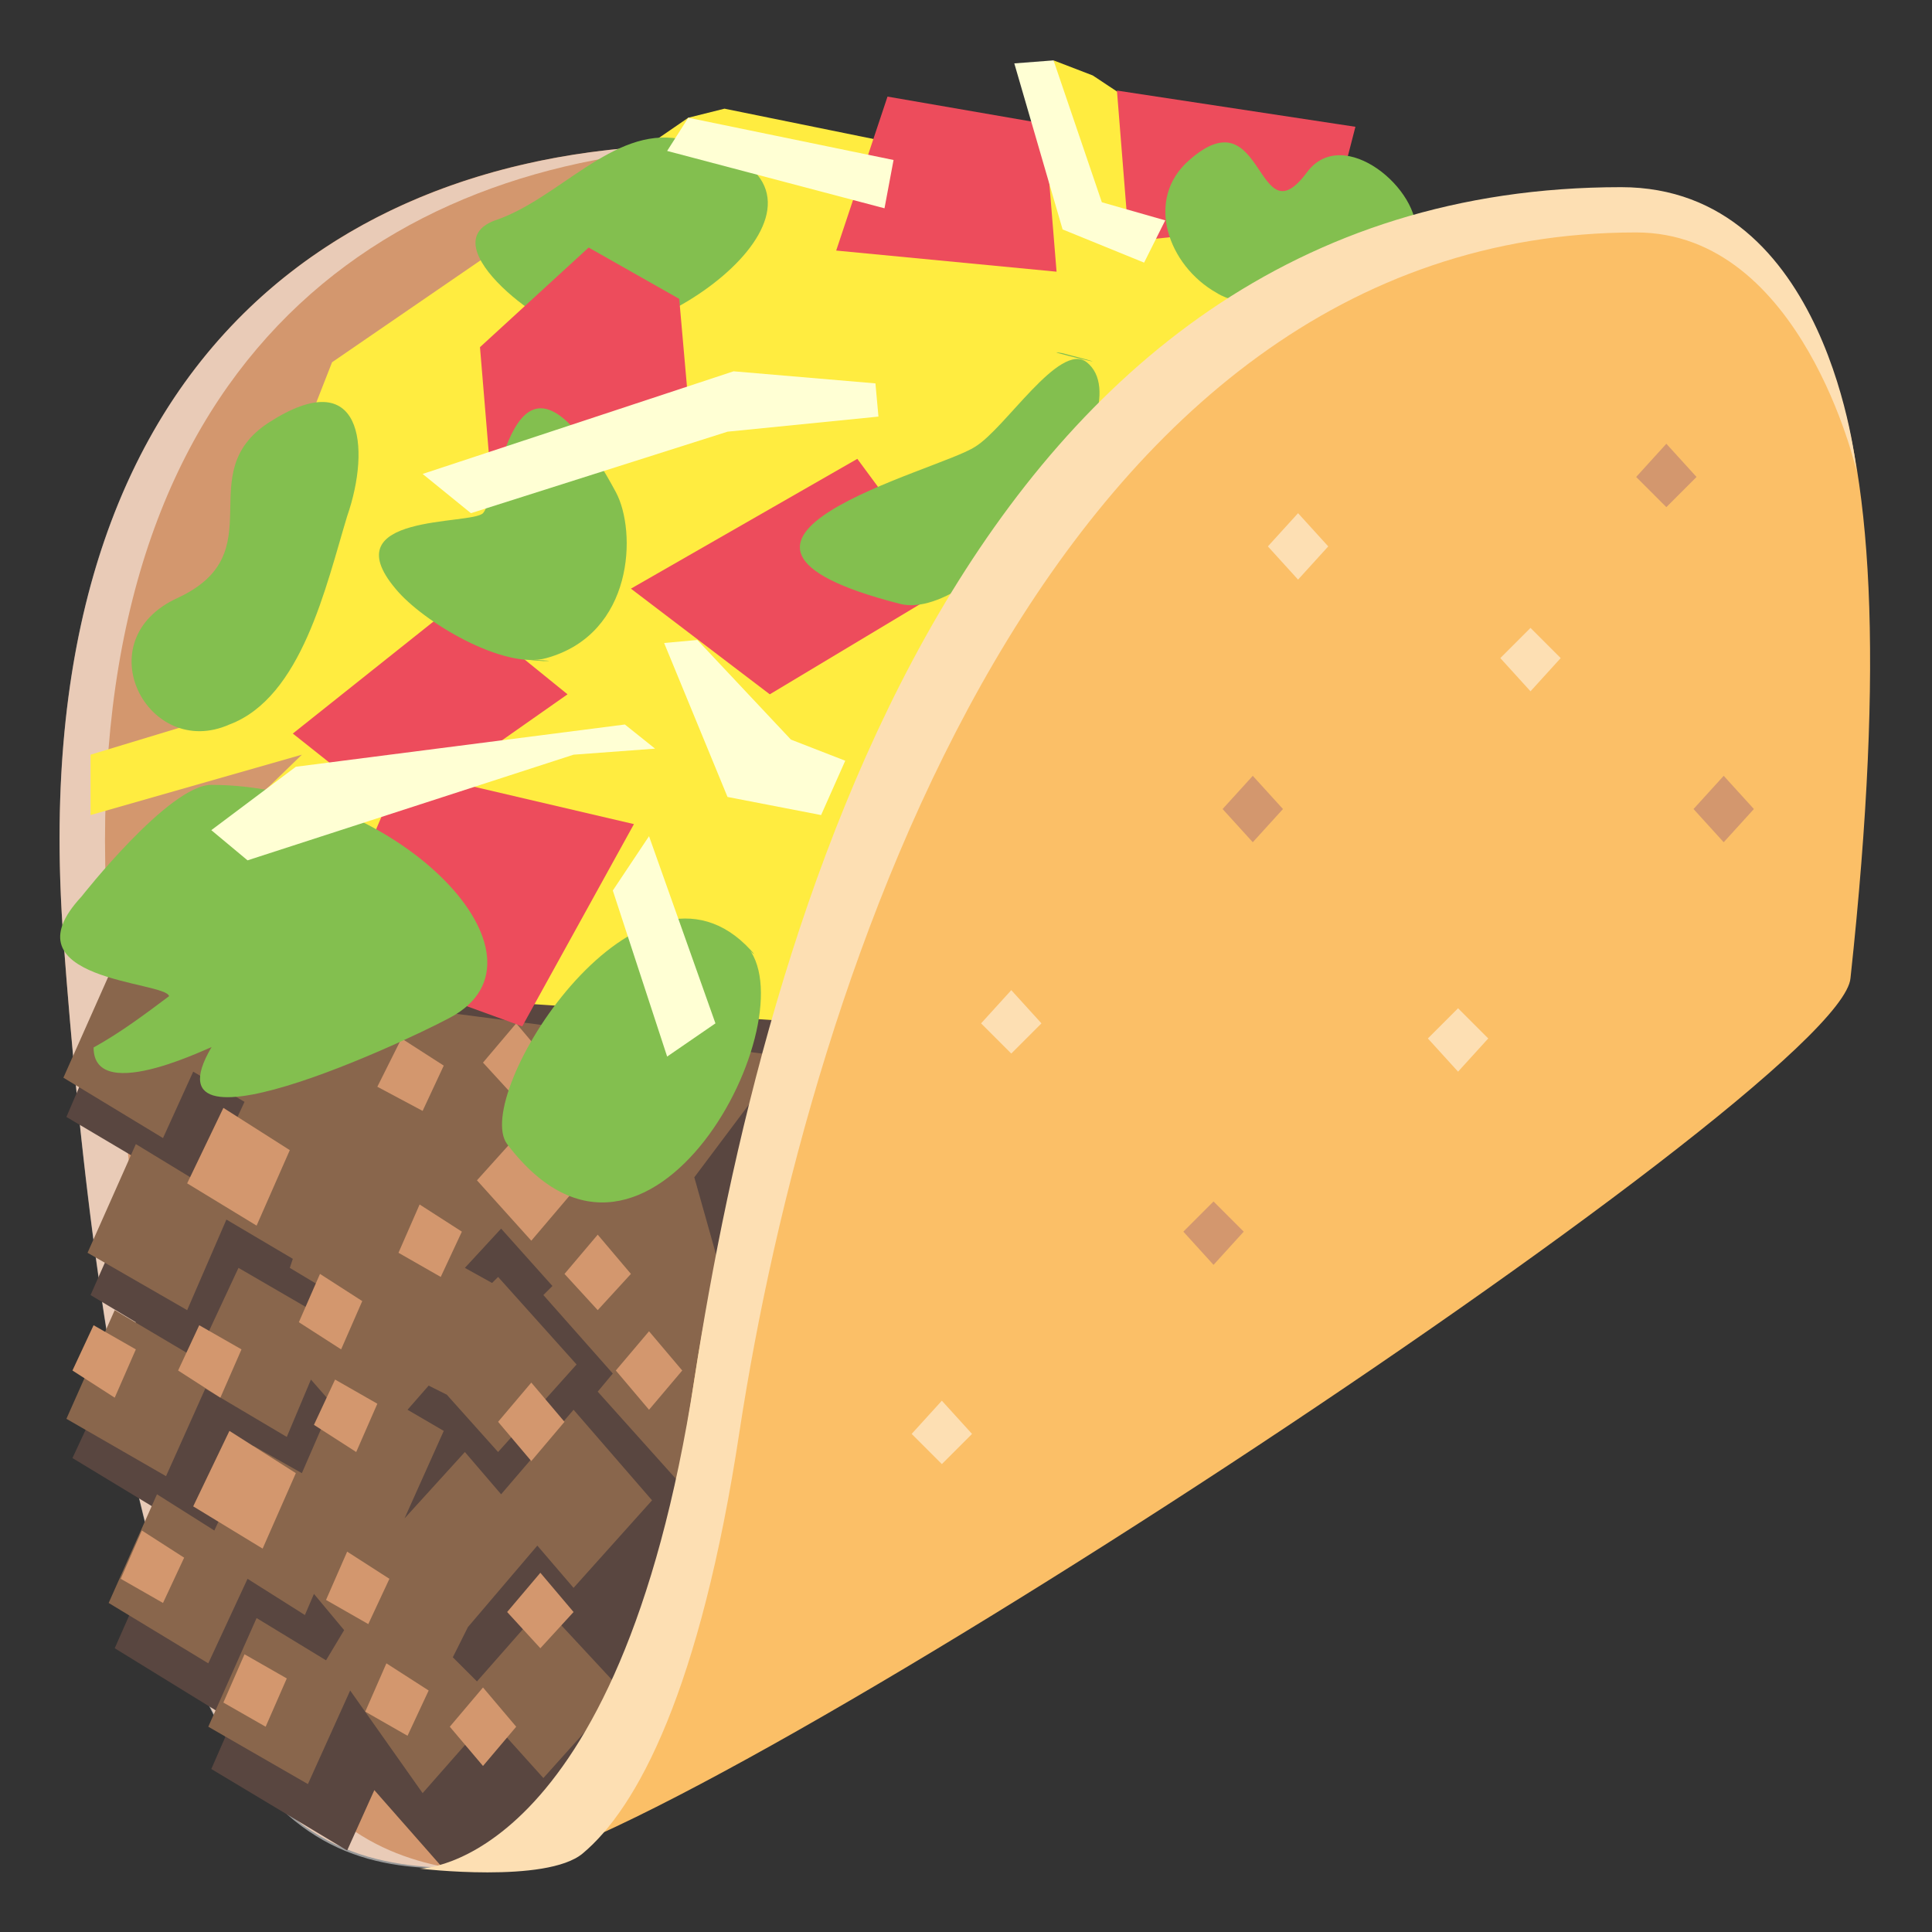 <?xml version="1.0" encoding="iso-8859-1"?>
<!-- Generator: www.svgicons.com -->
<svg xmlns="http://www.w3.org/2000/svg" width="800" height="800" viewBox="0 0 64 64">
<rect x="0" y="0" width="64" height="64" fill="#333333" stroke="none"/>
<path fill="#d3976e" d="M16.4 61.9c-6.1 0-12 0-14.3-30.8c-3.1-42 52.1-26.7 52.1-2.5c0 13.3-37.8 33.3-37.8 33.3"/><path fill="#fff" d="M3.6 31.1c-1.3-18 8-25.4 19.2-26.2v-.1C11 5 .7 12.3 2.1 31.1C4.2 59.6 9.5 61.9 15 61.9C9.9 61 5.5 57.1 3.6 31.1" opacity=".5"/><path fill="#594640" d="m19.3 25.5l-15 6.6L2.2 37l2.7 1.6L3 42.9l1.5.9l-2.1 4.5l3.3 2l-1.9 4.3L7.7 57L7 58.6l4.5 2.7l.9-2l2.2 2.5l3.6-.9l11.7-22.5z"/><path fill="#89664c" d="m23 39l3-4l-22.3-2.9l-1.6 3.6l3.3 2l1-2.2l1.7 1l-1.3 2.8l-2.3-1.4l-1.6 3.6l3.3 1.9l1.3-3l2.2 1.3l-.1.3l2 1.2l-.6.6L7.9 42l-1.4 3l-2.7-1.6L2.2 47l3.3 1.9L6.8 46l2.7 1.6l.8-1.9l.7.8l-1 2.3l-1.6-.9l-1.3 2.8l-1.9-1.2l-1.6 3.6l3.3 2l1.3-2.8l1.9 1.2l.3-.7l1 1.2l-.6 1l-2.3-1.4l-1.6 3.6l3.3 1.9l1.4-3.1l2.4 3.4l2.2-2.5l1.8 2l2.6-2.9l-2.6-2.8l-2.2 2.5l-.8-.8l.5-1l2.3-2.7l1.2 1.4l2.6-2.9l-2.6-3l-2.4 2.8l-1.2-1.4l-2 2.2l1.3-2.9l-1.2-.7l.7-.8l.6.3l1.7 1.9l2.6-2.9l-2.6-2.9l-.2.2l-.9-.5l1.2-1.3l1.7 1.9l-.3.3l2.3 2.6l-.5.6l2.6 2.9l2.6-2.9z"/><path fill="#d3976e" d="m9.6 38.1l-2.2-1.4l-1.2 2.5l2.3 1.4zm4.4-1.3l.7-1.5l-1.4-.9l-.8 1.6zm-3.4 5.4l-.7 1.6l1.4.9l.7-1.6zm.5 3.5l-.7 1.5l1.4.9l.7-1.6zm2.1-4.2l1.4.8l.7-1.5l-1.4-.9zm-8.7 3.2l-1.4-.8l-.7 1.5l1.4.9zm.2 6L4 52.3l1.4.8l.7-1.5zm2.7 5.7l1.4.8l.7-1.6l-1.4-.8zm-.1-10.1l.7-1.6l-1.4-.8l-.7 1.5zm.3 1.1l-1.2 2.5l2.3 1.4l1.1-2.5zm3.2 5.6l1.4.8l.7-1.5l-1.4-.9zm1.3 3.7l1.4.8l.7-1.5l-1.4-.9zm6.1-21.5l-1.1-1.3l-1.1 1.3l1.1 1.2zm1.1 3.9l-1.7-2l-1.8 2l1.8 2zm.5 1.8l-1.1 1.3l1.1 1.2l1.1-1.2zm.6 4.5l1.1 1.3l1.1-1.3l-1.1-1.3zm-3.9 1.7l1.1 1.3l1.1-1.3l-1.1-1.3zm.3 6.3l1.1 1.2l1.1-1.2l-1.1-1.3zm-1.9 3.8l1.1 1.3l1.1-1.3l-1.1-1.3z"/><path fill="#ffec40" d="m45.7 8.8l-9.5-6.3l-1.3-.5l.4 3.9L24 3.6l-1.2.3L11 12L6.3 24L3 25v2l7-2l-3.3 3.2l1 4.4l18 1.2z"/><path fill="#83bf4f" d="M22.5 4.6c-2.2-.4-4 2-6.1 2.7c-2.2.8 1.8 3.8 3 3.8c3.4 0 9.8-5.2 3.1-6.5m-11 12.5c.8-2.3.5-5.1-2.6-3.1c-2.6 1.7.2 4.3-3 5.8c-3.1 1.4-1 5.4 1.7 4.2c2.4-.9 3.2-4.6 3.9-6.9m0 0c0 .1 0 .1 0 0m13.2 14.2c.2.3.5.5 0 0c-3.7-3.6-9.1 5-7.9 6.6c4.7 6.2 10.1-4.3 7.9-6.6"/><g fill="#ed4c5c"><path d="m13.3 25.5l-2.6 6.1l6.6 2.4l3.7-6.7z"/><path d="m9.7 24.3l3.4 2.7l5.7-4l-3.7-3zm11.2-4.8l4.6 3.5l6-3.6l-3.1-4.2zm-5-8l.4 4.8l6.5-3l-.3-3.4l-3-1.7zm13.5-8.3l-1.7 5.1L35 9l-.4-4.9zM37 3l.4 5l6.7-.7l.8-3.1z"/></g><g fill="#83bf4f"><path d="M35.2 11.7c2.7.7-1.1-.2 0 0"/><path d="M36 12c-.9-.7-2.7 2.2-3.7 2.8c-1.2.8-10.7 3.1-2.5 5.2c2.6.7 8.2-6.4 6.2-8m4.3-2.3c-.8-.5.8.5 0 0m3-4c-1.7 2.3-1.4-2.6-3.9-.4c-1.5 1.3-.7 3.5.9 4.4c1.4.9 6.3.4 6.6-1.9c.2-1.5-2.4-3.7-3.6-2.1M7 26c-1.4 0-4.3 3.7-4.3 3.7c-2.6 2.8 2.8 2.8 2.9 3.3c-.8.6-1.6 1.2-2.5 1.7c0 2 4.2-.2 3.9 0c-2.4 4.1 7.5-.7 8.1-1.1C18.5 31.5 13 26 7 26m11-4.1c-1.4-.1.8 0 0 0"/><path d="M20.4 16.3c-3.4-6.3-3.8 0-4.4.7c-.4.4-5 0-2.9 2.5c.9 1.1 3.6 2.7 5 2.3c2.9-.8 3-4.2 2.3-5.5"/></g><path fill="#ffffd4" d="M20.7 24L9.8 25.4L7 27.5l1.2 1L19 25l2.7-.2zM29 12.7l-4.7-.4L14 15.7l1.6 1.3l8.5-2.7l5-.5zm-5.9 8.5l-1.1.1l2.1 5.1l3.1.6l.8-1.8l-1.8-.7zm-1.6 6.5l2.2 6.2l-1.6 1.1l-1.8-5.5zM38.6 7.3l-2.1-.6L34.9 2l-1.3.1l1.6 5.5l2.7 1.1zm-9-2l-6.8-1.4l-.7 1.1l7.2 1.9z"/><path fill="#fbbf67" d="M16.4 61.9s4.2 0 6.6-16.2C25.5 29.3 36.5 7.2 53.6 7.2c5.9 0 10 3.9 7.7 25.2c-.3 3.7-39.7 29.5-44.9 29.5"/><path fill="#fddfb3" d="M53.7 6.2C32 6.2 25.3 30.8 23 45.7c-2.5 16.2-9.1 16.2-9.1 16.2s4.2.5 5.4-.5c1.8-1.5 3.9-5.4 5.2-14c2.3-15 10.3-39.7 29.7-39.7c5.5 0 7.3 7.9 7.3 7.9s-.9-9.4-7.8-9.4"/><path fill="#d3976e" d="m39.2 40.8l1-1l1 1l-1 1.1zm1.3-14l1-1.1l1 1.1l-1 1.1zm15.6 0l1-1.1l1 1.1l-1 1.1zm-1.9-11l1-1.1l1 1.1l-1 1z"/><path fill="#fddfb3" d="m48.3 33.4l-1 1l1 1.1l1-1.1zm2.4-12.6l-1 1l1 1.1l1-1.1zM43 17l-1 1.1l1 1.1l1-1.1zm-9.5 15.8l-1 1.1l1 1l1-1zm-2.3 13.6l-1 1.1l1 1l1-1z"/>
</svg>